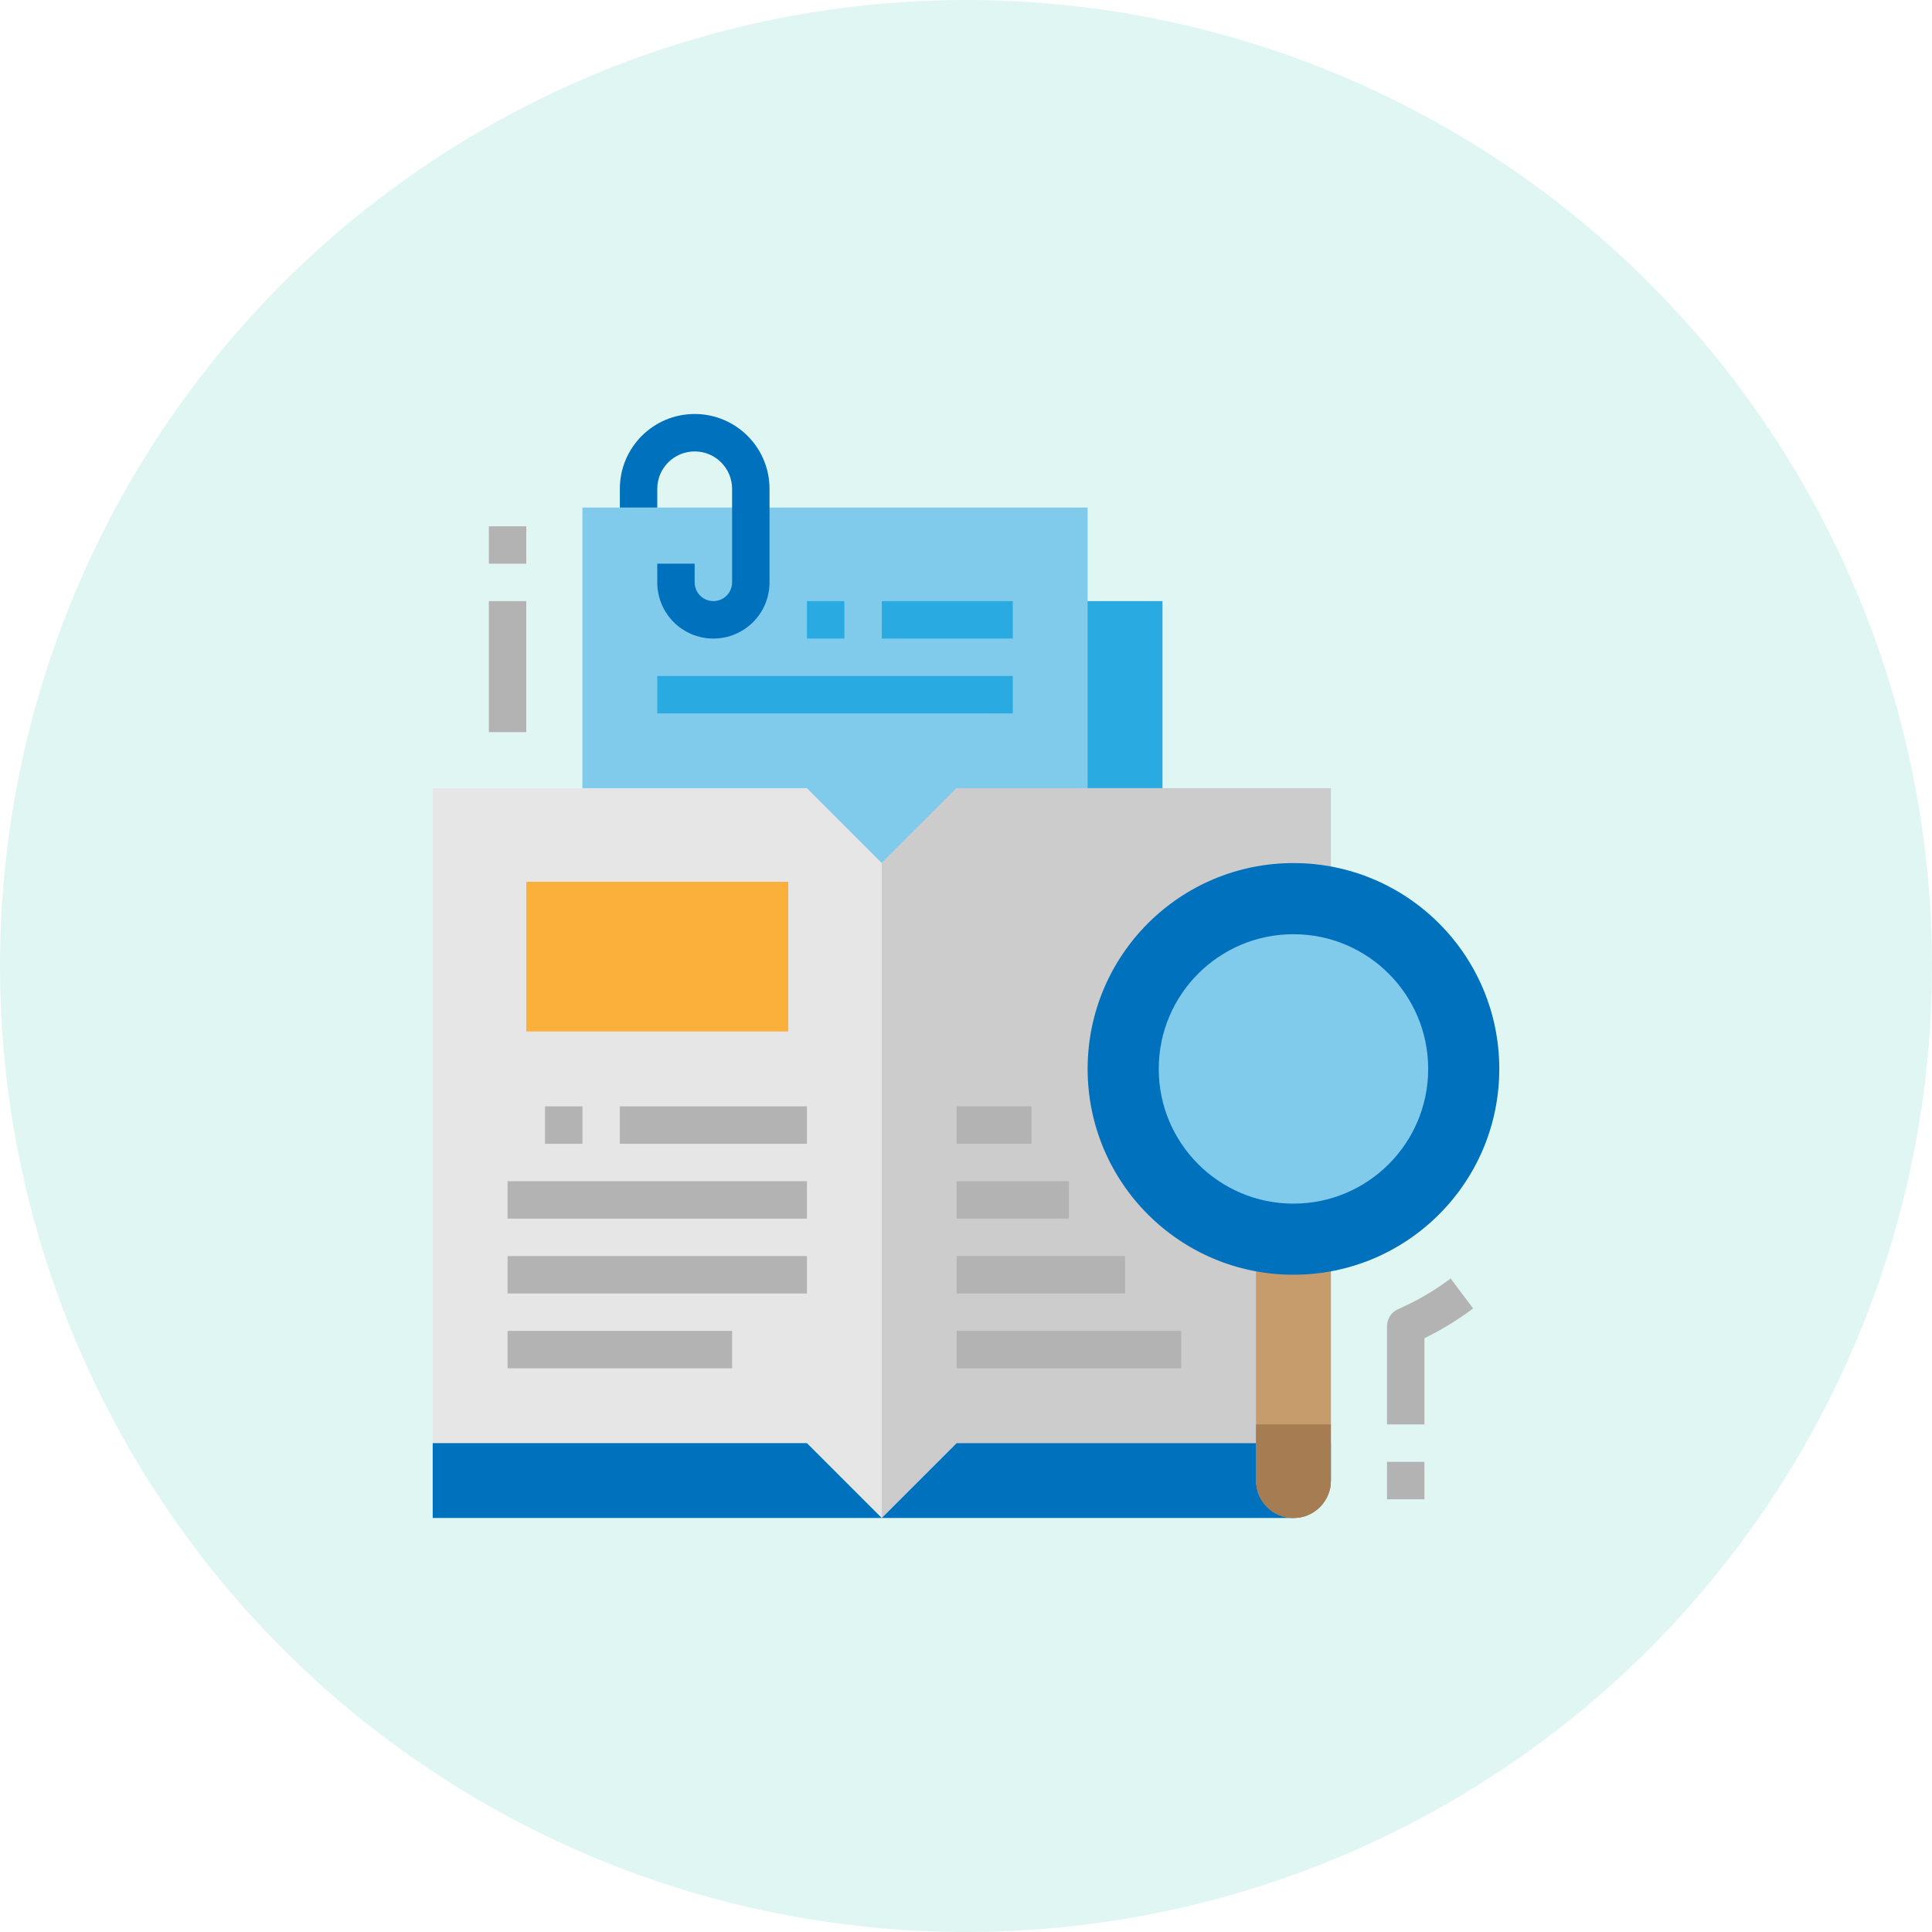 <svg width="70" height="70" viewBox="0 0 70 70" fill="none" xmlns="http://www.w3.org/2000/svg">
<circle cx="35" cy="35" r="35" fill="#C1EFE7" fill-opacity="0.5"/>
<g clip-path="url(#clip0_3391_1378)">
<path d="M42.119 21.78H38.051V32.627H42.119V21.78Z" fill="#29ABE2"/>
<path d="M39.407 18.39H21.102V32.627H39.407V18.39Z" fill="#80CAEC"/>
<path d="M48.22 28.559H34.661L31.949 31.271L29.237 28.559H15.678V52.288H29.237L31.949 55L34.661 52.288H48.22V28.559Z" fill="#E6E6E6"/>
<path d="M31.949 55L34.661 52.288H48.22V28.559H34.661L31.949 31.271V55Z" fill="#CCCCCC"/>
<path d="M48.22 52.288V53.644C48.22 54.393 47.614 55 46.864 55H31.949L34.661 52.288H48.22Z" fill="#0071BC"/>
<path d="M15.678 52.288V55H31.949L29.237 52.288H15.678Z" fill="#0071BC"/>
<path d="M19.068 21.78H17.712V26.526H19.068V21.78Z" fill="#B3B3B3"/>
<path d="M19.068 19.068H17.712V20.424H19.068V19.068Z" fill="#B3B3B3"/>
<path d="M48.22 44.152V53.644C48.22 54.393 47.614 55 46.864 55C46.115 55 45.508 54.393 45.508 53.644V44.152H48.22Z" fill="#C69C6D"/>
<path d="M25.847 23.136C24.724 23.136 23.814 22.225 23.814 21.102V20.424H25.169V21.102C25.169 21.476 25.473 21.78 25.847 21.78C26.222 21.78 26.525 21.476 26.525 21.102V17.712C26.525 16.963 25.919 16.356 25.169 16.356C24.42 16.356 23.814 16.963 23.814 17.712V18.39H22.458V17.712C22.458 16.214 23.672 15 25.169 15C26.667 15 27.881 16.214 27.881 17.712V21.102C27.881 22.225 26.971 23.136 25.847 23.136Z" fill="#0071BC"/>
<path d="M30.593 21.78H29.237V23.136H30.593V21.78Z" fill="#29ABE2"/>
<path d="M36.695 21.78H31.949V23.136H36.695V21.78Z" fill="#29ABE2"/>
<path d="M36.695 24.492H23.814V25.848H36.695V24.492Z" fill="#29ABE2"/>
<path d="M21.102 40.085H19.746V41.441H21.102V40.085Z" fill="#B3B3B3"/>
<path d="M29.237 40.085H22.458V41.441H29.237V40.085Z" fill="#B3B3B3"/>
<path d="M29.237 42.797H18.39V44.153H29.237V42.797Z" fill="#B3B3B3"/>
<path d="M29.237 45.509H18.39V46.865H29.237V45.509Z" fill="#B3B3B3"/>
<path d="M26.526 48.221H18.39V49.577H26.526V48.221Z" fill="#B3B3B3"/>
<path d="M51.61 51.61H50.254V48.052C50.254 47.783 50.414 47.539 50.661 47.431C51.335 47.136 51.972 46.764 52.559 46.322L53.373 47.407C52.821 47.822 52.23 48.183 51.61 48.486V51.61Z" fill="#B3B3B3"/>
<path d="M51.61 52.966H50.254V54.322H51.61V52.966Z" fill="#B3B3B3"/>
<path d="M28.559 31.949H19.068V37.373H28.559V31.949Z" fill="#FBB03B"/>
<path d="M37.373 40.085H34.661V41.441H37.373V40.085Z" fill="#B3B3B3"/>
<path d="M38.729 42.797H34.661V44.153H38.729V42.797Z" fill="#B3B3B3"/>
<path d="M40.763 45.509H34.661V46.865H40.763V45.509Z" fill="#B3B3B3"/>
<path d="M42.797 48.221H34.661V49.577H42.797V48.221Z" fill="#B3B3B3"/>
<path d="M45.508 51.61H48.22V53.644C48.22 54.393 47.614 55 46.864 55C46.115 55 45.508 54.393 45.508 53.644V51.61Z" fill="#A67C52"/>
<path d="M46.864 46.186C50.983 46.186 54.322 42.847 54.322 38.729C54.322 34.61 50.983 31.271 46.864 31.271C42.746 31.271 39.407 34.61 39.407 38.729C39.407 42.847 42.746 46.186 46.864 46.186Z" fill="#0071BC"/>
<path d="M46.864 43.61C49.56 43.61 51.746 41.425 51.746 38.729C51.746 36.033 49.56 33.848 46.864 33.848C44.169 33.848 41.983 36.033 41.983 38.729C41.983 41.425 44.169 43.61 46.864 43.61Z" fill="#80CAEC"/>
</g>
<defs>
<clipPath id="clip0_3391_1378">
<rect width="40" height="40" fill="white" transform="translate(15 15)"/>
</clipPath>
</defs>
</svg>
